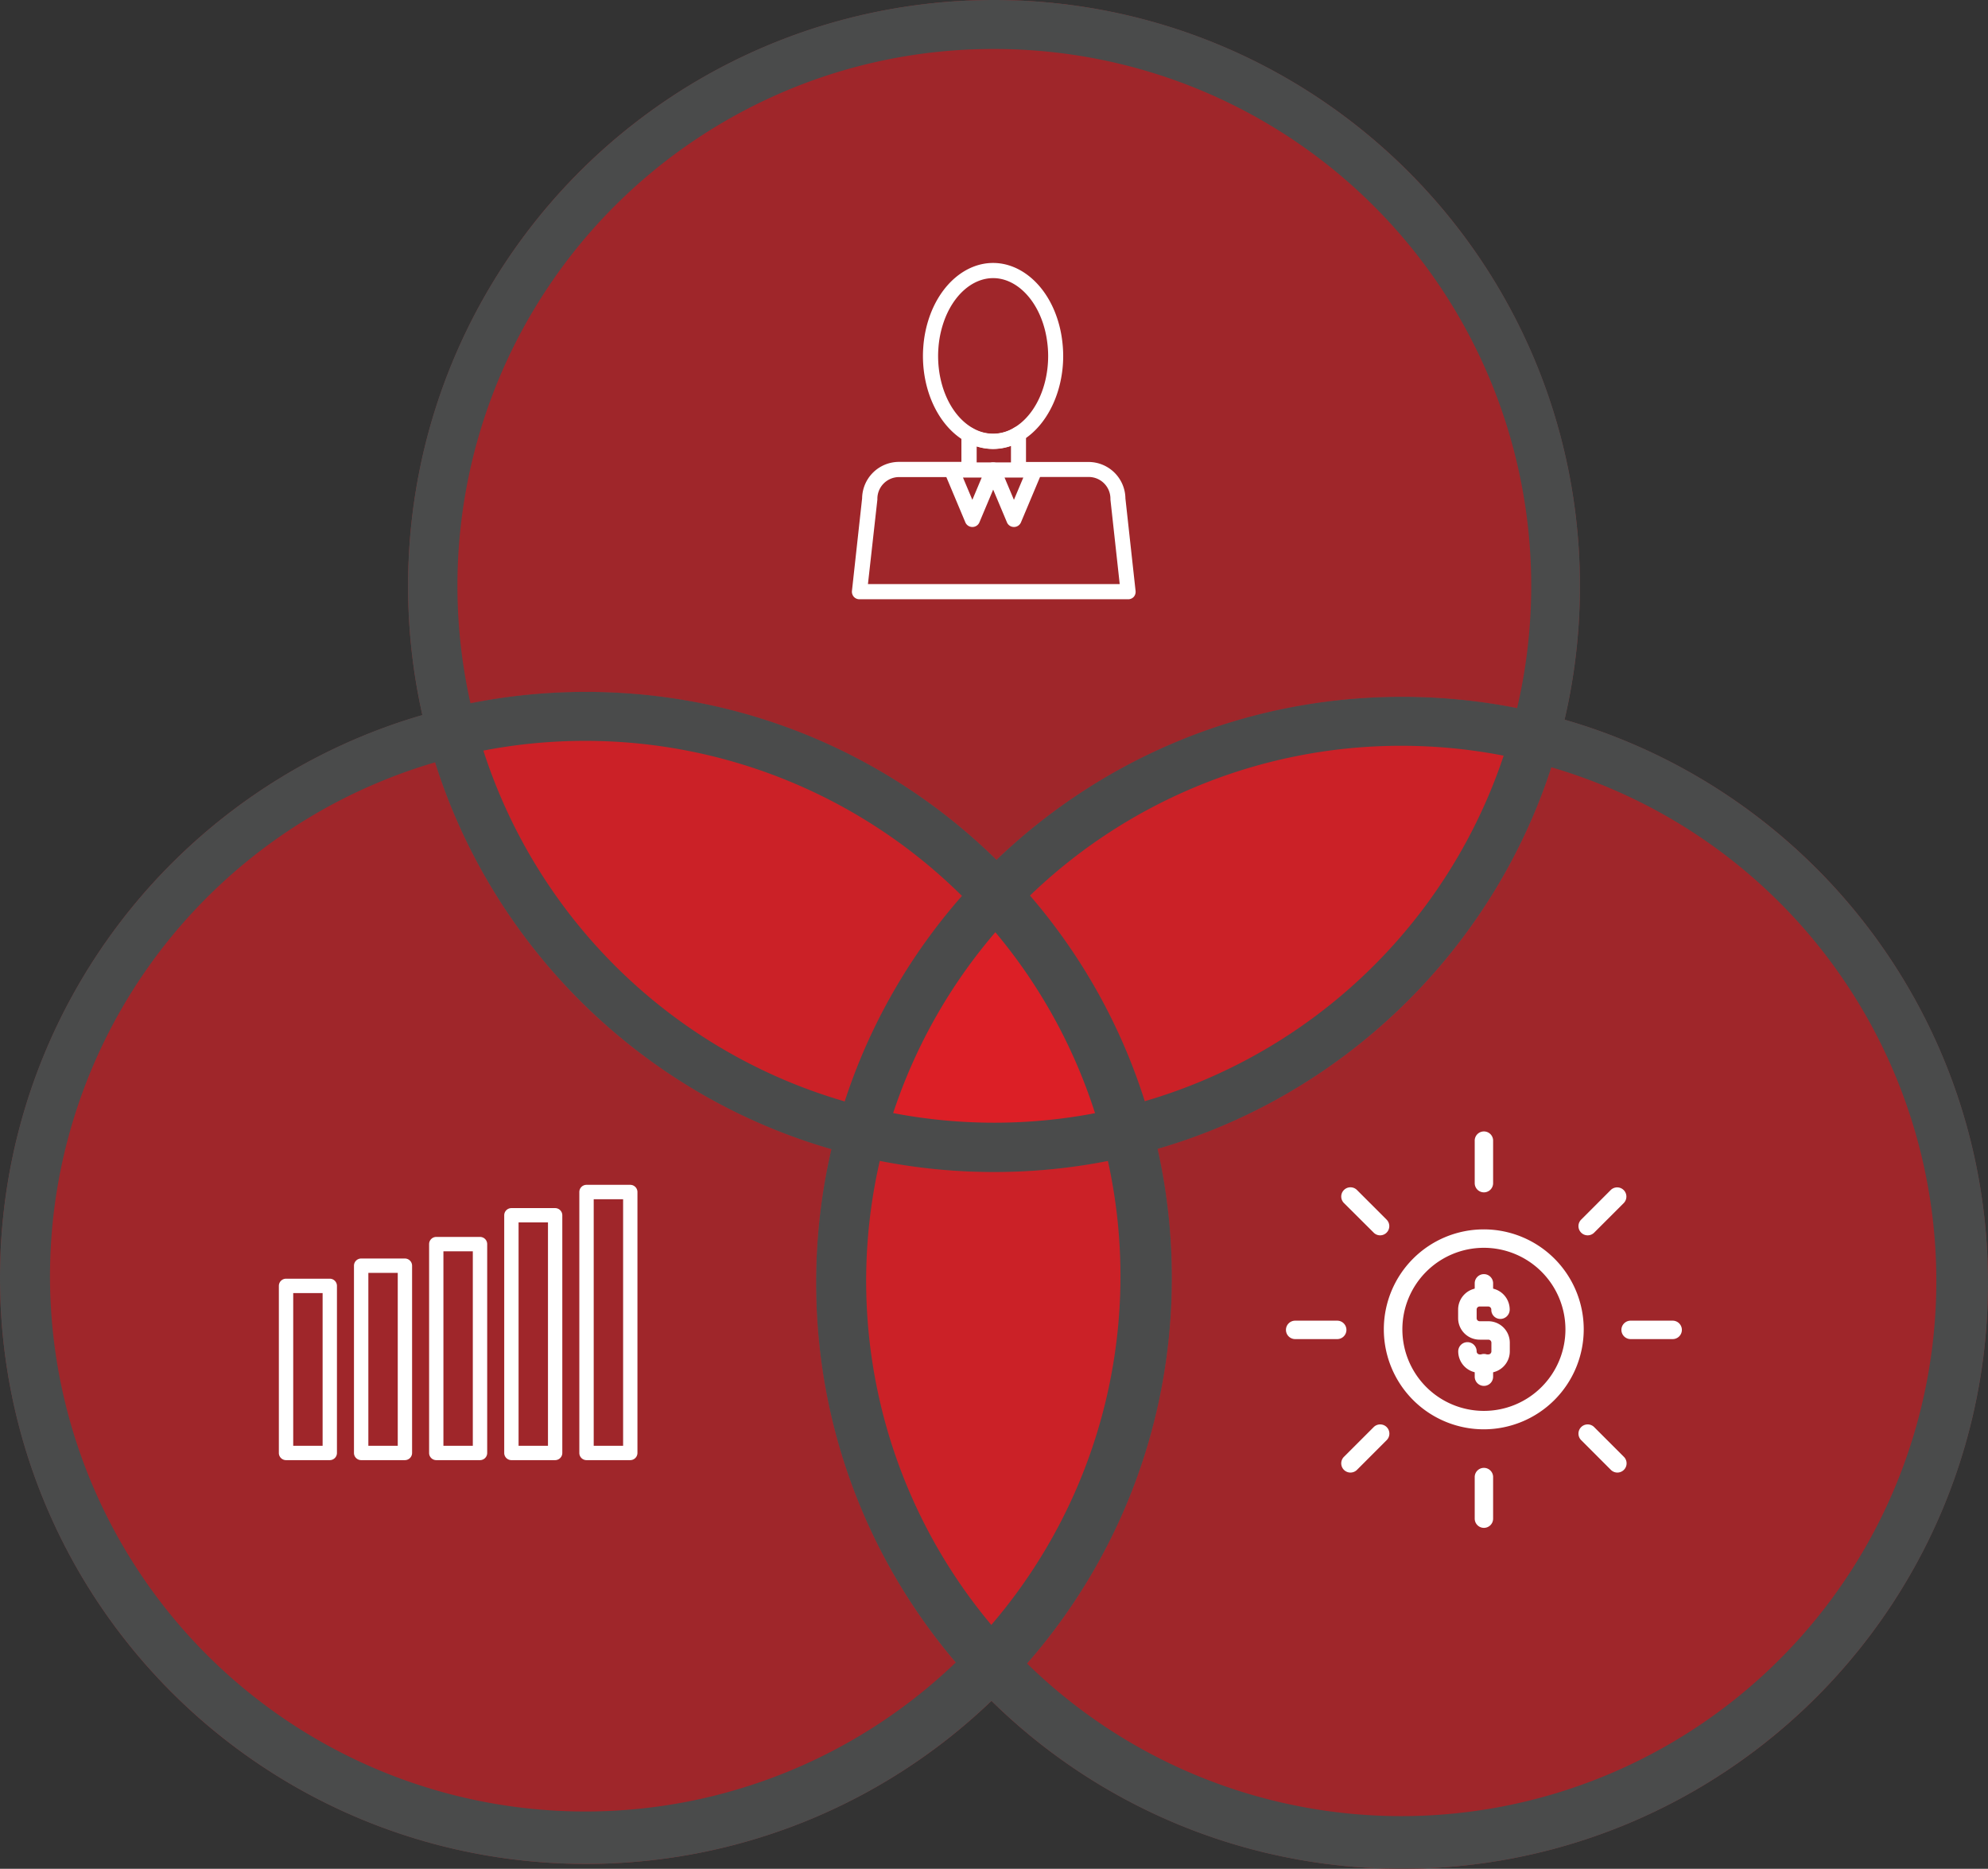 <svg xmlns="http://www.w3.org/2000/svg" viewBox="0 0 811.49 762.72"><rect x="0" y="0" width="811.49" height="762.72" fill="#333333" stroke="none"/><defs><style>.cls-1{fill:#e71e25;opacity:0.6;}.cls-2{fill:#4a4b4b;}.cls-3{fill:#fff;}</style></defs><title>Asset 28</title><g id="Layer_2" data-name="Layer 2"><g id="Hero_Section" data-name="Hero Section"><circle class="cls-1" cx="405.74" cy="239.17" r="239.17"/><circle class="cls-1" cx="572.31" cy="523.55" r="239.17"/><circle class="cls-1" cx="239.17" cy="521.55" r="239.17"/><path class="cls-2" d="M405.74,20a219.1,219.1,0,0,1,155,374.15A219.17,219.17,0,1,1,320.44,37.22,217.67,217.67,0,0,1,405.74,20m0-20C273.65,0,166.57,107.08,166.57,239.17S273.65,478.35,405.74,478.35,644.92,371.27,644.92,239.17,537.84,0,405.74,0Z"/><path class="cls-2" d="M572.31,304.38A218.42,218.42,0,1,1,487,321.59a217.85,217.85,0,0,1,85.3-17.21m0-20c-132.09,0-239.17,107.08-239.17,239.17S440.22,762.72,572.31,762.72,811.49,655.64,811.49,523.55,704.41,284.38,572.31,284.38Z"/><path class="cls-2" d="M239.17,302.37a218.48,218.48,0,1,1-85.3,17.22,217.86,217.86,0,0,1,85.3-17.22m0-20C107.08,282.37,0,389.46,0,521.55S107.08,760.72,239.17,760.72,478.35,653.64,478.35,521.55,371.27,282.37,239.17,282.37Z"/><path class="cls-3" d="M460.51,244.58H350.84a3.09,3.09,0,0,1-2.31-1,3.14,3.14,0,0,1-.77-2.4l4.15-37.8a15.06,15.06,0,0,1,15-14.87h25.53v-11a3.09,3.09,0,0,1,4.62-2.7,16.3,16.3,0,0,0,17.05-.3,3.09,3.09,0,0,1,4.7,2.65v11.39h25.53a15.06,15.06,0,0,1,15.05,14.87l4.15,37.8a3.14,3.14,0,0,1-.77,2.4A3.09,3.09,0,0,1,460.51,244.58Zm-106.22-6.19H457.06l-3.79-34.52c0-.11,0-.23,0-.34a8.86,8.86,0,0,0-8.86-8.86H415.77a3.1,3.1,0,0,1-3.1-3.1V182a22,22,0,0,1-14,.2v9.41a3.1,3.1,0,0,1-3.1,3.1H367a8.86,8.86,0,0,0-8.86,8.86c0,.11,0,.23,0,.34Z"/><path class="cls-3" d="M396.91,215.08a3.1,3.1,0,0,1-2.86-1.89L385.57,193a3.09,3.09,0,0,1,2.85-4.29h17a3.1,3.1,0,0,1,2.86,4.29l-8.49,20.19A3.09,3.09,0,0,1,396.91,215.08Zm-3.83-20.18,3.83,9.1,3.82-9.1Z"/><path class="cls-3" d="M413.88,215.08a3.08,3.08,0,0,1-2.85-1.89L402.54,193a3.1,3.1,0,0,1,2.85-4.29h17a3.09,3.09,0,0,1,2.85,4.29l-8.49,20.19A3.08,3.08,0,0,1,413.88,215.08Zm-3.83-20.18,3.83,9.1,3.83-9.1Z"/><path class="cls-3" d="M405.39,183.2a22.77,22.77,0,0,1-11.34-3.07c-10.51-6-17.31-19.66-17.31-34.87,0-1.2.05-2.39.14-3.57a47.6,47.6,0,0,1,2.49-12.28c4.65-13.42,14.86-22.09,26-22.09s21.39,8.67,26,22.09a47,47,0,0,1,2.19,9.44h0a50.35,50.35,0,0,1,.43,6.41c0,14.8-6.54,28.32-16.66,34.47A22.89,22.89,0,0,1,405.39,183.2Zm0-69.69c-8.48,0-16.4,7-20.17,17.92a41.87,41.87,0,0,0-2.17,10.69c-.07,1-.12,2.08-.12,3.14,0,13,5.57,24.59,14.18,29.48a16.3,16.3,0,0,0,17.05-.3c8.32-5.05,13.69-16.5,13.69-29.18a43.48,43.48,0,0,0-.38-5.62h0a41.06,41.06,0,0,0-1.9-8.21C421.81,120.55,413.89,113.51,405.39,113.51Z"/><path class="cls-3" d="M134.61,595.93H116.76a2.93,2.93,0,0,1-2.93-2.93V524.81a2.93,2.93,0,0,1,2.93-2.93h17.85a2.93,2.93,0,0,1,2.93,2.93V593A2.93,2.93,0,0,1,134.61,595.93Zm-14.92-5.86h12V527.74h-12Z"/><path class="cls-3" d="M165.27,595.93H147.43a2.94,2.94,0,0,1-2.94-2.93V516.57a2.94,2.94,0,0,1,2.94-2.93h17.84a2.94,2.94,0,0,1,2.94,2.93V593A2.94,2.94,0,0,1,165.27,595.93Zm-14.91-5.86h12V519.5h-12Z"/><path class="cls-3" d="M195.94,595.93H178.09a2.93,2.93,0,0,1-2.93-2.93V507.76a2.93,2.93,0,0,1,2.93-2.93h17.85a2.93,2.93,0,0,1,2.93,2.93V593A2.93,2.93,0,0,1,195.94,595.93ZM181,590.07h12V510.69H181Z"/><path class="cls-3" d="M226.6,595.93H208.75a2.93,2.93,0,0,1-2.93-2.93V496a2.93,2.93,0,0,1,2.93-2.93H226.6a2.93,2.93,0,0,1,2.93,2.93v97A2.93,2.93,0,0,1,226.6,595.93Zm-14.92-5.86h12V498.91h-12Z"/><path class="cls-3" d="M257.26,595.93H239.41a2.93,2.93,0,0,1-2.93-2.93V486.5a2.93,2.93,0,0,1,2.93-2.93h17.85a2.94,2.94,0,0,1,2.94,2.93V593A2.94,2.94,0,0,1,257.26,595.93Zm-14.91-5.86h12V489.44h-12Z"/><path class="cls-3" d="M607.5,560.29H604a8.76,8.76,0,0,1-8.76-8.75,3.76,3.76,0,0,1,7.52,0,1.24,1.24,0,0,0,1.24,1.24h3.54a1.25,1.25,0,0,0,1.24-1.24V548a1.24,1.24,0,0,0-1.24-1.24H604A8.77,8.77,0,0,1,595.2,538v-3.54a8.77,8.77,0,0,1,8.76-8.75h3.54a8.77,8.77,0,0,1,8.75,8.75,3.82,3.82,0,0,1-3.75,3.84,3.69,3.69,0,0,1-3.76-3.68,1.29,1.29,0,0,0-1.24-1.4H604a1.24,1.24,0,0,0-1.24,1.24V538a1.23,1.23,0,0,0,1.24,1.24h3.54a8.77,8.77,0,0,1,8.75,8.76v3.54A8.76,8.76,0,0,1,607.5,560.29Z"/><path class="cls-3" d="M605.73,532.68a3.76,3.76,0,0,1-3.76-3.76v-5.34a3.76,3.76,0,0,1,7.51,0v5.34A3.76,3.76,0,0,1,605.73,532.68Z"/><path class="cls-3" d="M605.73,565.63a3.76,3.76,0,0,1-3.76-3.76v-5.33a3.76,3.76,0,1,1,7.51,0v5.33A3.75,3.75,0,0,1,605.73,565.63Z"/><path class="cls-3" d="M605.68,583.35a40.8,40.8,0,1,1,40.79-40.8A40.84,40.84,0,0,1,605.68,583.35Zm0-74.08A33.28,33.28,0,1,0,639,542.55,33.32,33.32,0,0,0,605.68,509.27Z"/><path class="cls-3" d="M605.73,486.64a3.76,3.76,0,0,1-3.76-3.76V465.73a3.76,3.76,0,1,1,7.51,0v17.15A3.75,3.75,0,0,1,605.73,486.64Z"/><path class="cls-3" d="M605.73,623.57a3.76,3.76,0,0,1-3.76-3.76V602.65a3.76,3.76,0,0,1,7.51,0v17.16A3.75,3.75,0,0,1,605.73,623.57Z"/><path class="cls-3" d="M563.38,504.18a3.7,3.7,0,0,1-2.65-1.1L548.59,491a3.76,3.76,0,1,1,5.32-5.32L566,497.77a3.75,3.75,0,0,1,0,5.31A3.71,3.71,0,0,1,563.38,504.18Z"/><path class="cls-3" d="M660.21,601a3.75,3.75,0,0,1-2.66-1.1l-12.13-12.14a3.75,3.75,0,0,1,5.31-5.31l12.13,12.13a3.76,3.76,0,0,1-2.65,6.42Z"/><path class="cls-3" d="M545.84,546.53H528.68a3.76,3.76,0,0,1,0-7.52h17.16a3.76,3.76,0,1,1,0,7.52Z"/><path class="cls-3" d="M682.77,546.53H665.61a3.76,3.76,0,0,1,0-7.52h17.16a3.76,3.76,0,0,1,0,7.52Z"/><path class="cls-3" d="M551.25,601a3.76,3.76,0,0,1-2.66-6.42l12.14-12.13a3.75,3.75,0,0,1,5.31,5.31l-12.13,12.14A3.78,3.78,0,0,1,551.25,601Z"/><path class="cls-3" d="M648.07,504.18a3.7,3.7,0,0,1-2.65-1.1,3.75,3.75,0,0,1,0-5.31l12.13-12.14a3.76,3.76,0,0,1,5.31,5.32l-12.13,12.13A3.72,3.72,0,0,1,648.07,504.18Z"/></g></g></svg>